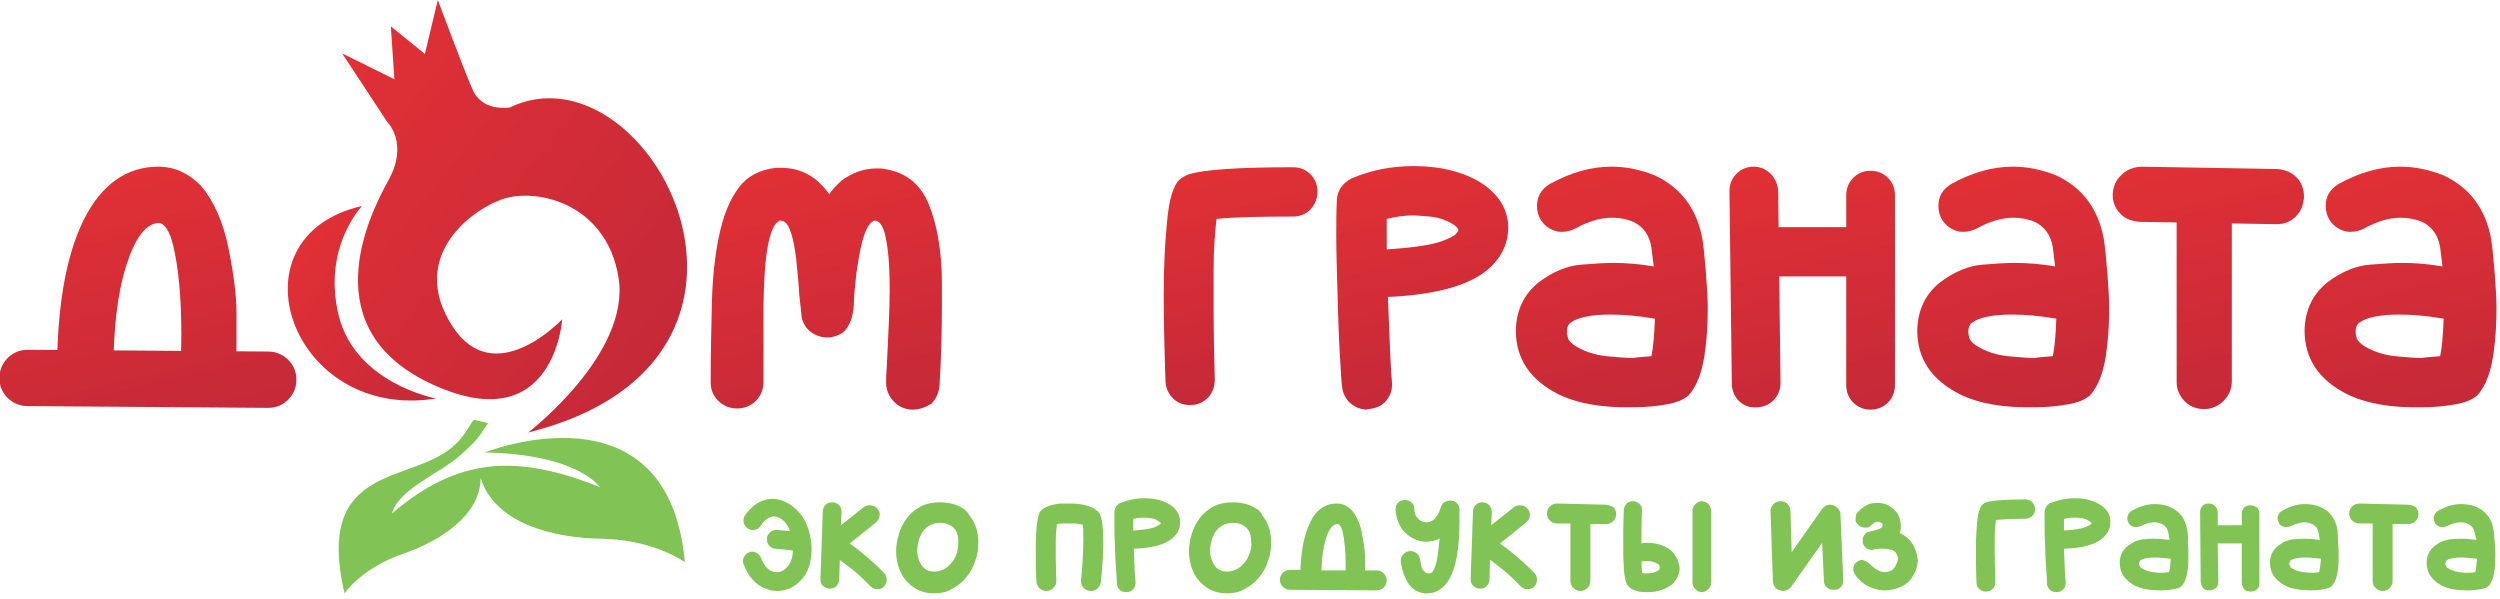 <?xml version="1.0" encoding="UTF-8"?> <svg xmlns="http://www.w3.org/2000/svg" width="426" height="102" viewBox="0 0 426 102" fill="none"><path d="M214.1 86.7C213.6 86.4 213.1 86.1 212.4 85.9C211.7 85.7 210.9 85.6 210 85.6C208.8 85.6 207.8 85.8 206.8 86.3C205.9 86.8 205.1 87.4 204.5 88.2C203.9 89 203.4 89.9 203.1 90.9C202.8 91.9 202.6 92.9 202.6 93.9C202.6 95.7 203.1 97.4 204.1 98.7C205.4 100.3 207 101.1 209 101.1C210.2 101.1 211.3 100.9 212.2 100.3C213.2 99.8 214 99.1 214.6 98.3C215.3 97.5 215.8 96.5 216.1 95.5C216.5 94.5 216.6 93.5 216.6 92.4C216.6 90.6 216.1 89 215 87.7C215 87.4 214.6 87 214.1 86.7ZM213 94.1C212.8 94.7 212.6 95.2 212.2 95.7C211.8 96.2 211.4 96.6 210.9 96.9C210.4 97.2 209.8 97.4 209.1 97.4C208.2 97.4 207.5 97.1 207 96.4C206.5 95.7 206.2 94.8 206.2 93.8C206.2 93.3 206.3 92.8 206.4 92.3C206.5 91.8 206.8 91.2 207 90.8C207.3 90.3 207.7 89.9 208.2 89.6C208.7 89.3 209.3 89.1 210 89.1C211.3 89.1 212.1 89.5 212.7 90.3C213.1 90.9 213.2 91.6 213.2 92.4C213.3 92.9 213.2 93.5 213 94.1Z" fill="#81C355"></path><path d="M248.3 85.8C248 85.4 247.6 85.3 247.1 85.3C246.8 85.3 246.4 85.4 246.1 85.6C245.8 85.8 245.6 86.1 245.5 86.5C245 88.1 244.2 89 243.1 89C242.5 89 242 88.8 241.6 88.3C241.2 87.9 241 87.4 241 86.7C241 86.2 240.8 85.9 240.5 85.6C240.2 85.3 239.8 85.2 239.3 85.2C238.8 85.2 238.5 85.4 238.2 85.7C237.9 86 237.8 86.4 237.8 86.9C237.9 88.3 238.4 89.6 239.2 90.5C240.1 91.5 241.2 92.1 242.6 92.3C242.8 92.3 243 92.3 243.1 92.3C243.8 92.3 244.6 92.1 245.3 91.8C245.1 94 244.9 95.6 244.6 96.4C244.3 97.3 244 97.7 243.6 97.7C243.5 97.7 243.5 97.7 243.4 97.7C243.3 97.7 243.1 97.7 243 97.6C242.8 97.5 242.6 97.3 242.4 97C242.2 96.7 242.1 96.1 242 95.4C241.9 94.9 241.8 94.6 241.4 94.3C241.1 94 240.7 93.9 240.3 93.9H240.2C239.7 94 239.4 94.1 239.1 94.5C238.8 94.8 238.7 95.2 238.7 95.6C238.7 95.9 238.8 96.4 239 97.2C239.2 98 239.6 98.8 240.1 99.6C240.7 100.4 241.5 100.9 242.6 101.1C242.7 101.1 242.8 101.1 243 101.1C243.2 101.1 243.6 101.1 244.1 101C244.6 100.9 245.1 100.7 245.8 100.1C247.8 98.4 248.7 94.6 248.7 88.6C248.7 88 248.7 87.4 248.7 86.8C248.7 86.4 248.6 86.1 248.3 85.8Z" fill="#81C355"></path><path d="M410.3 86L402 85.8C401.5 85.8 401.1 86 400.8 86.3C400.5 86.6 400.3 87 400.3 87.5C400.3 88 400.5 88.4 400.8 88.7C401.1 89 401.5 89.2 402 89.2H404.3V99C404.3 99.5 404.5 99.9 404.8 100.2C405.1 100.5 405.5 100.7 406 100.7C406.5 100.7 406.9 100.5 407.2 100.2C407.5 99.9 407.7 99.5 407.7 99V89.3H410.4C410.9 89.3 411.3 89.1 411.6 88.8C411.9 88.5 412.1 88.1 412.1 87.6C412.1 87.1 411.9 86.7 411.6 86.4C411.2 86.2 410.8 86 410.3 86Z" fill="#81C355"></path><path d="M234.6 97.2H232.6C232.6 97 232.6 96.8 232.6 96.6C232.6 96.3 232.6 95.7 232.6 94.8C232.6 93.9 232.4 92.6 232.1 91C231.8 89.3 231.2 88 230.4 87C229.6 86.2 228.8 85.8 227.8 85.8C225.8 85.8 224.2 86.9 223.2 89.1C222.3 91 221.7 93.7 221.6 97.1H219.8C219.3 97.1 218.9 97.3 218.6 97.6C218.3 97.9 218.1 98.3 218.1 98.8C218.1 99.3 218.3 99.7 218.6 100C218.9 100.3 219.3 100.5 219.8 100.5L234.6 100.6C235.1 100.6 235.5 100.4 235.8 100.1C236.1 99.8 236.3 99.4 236.3 98.9C236.3 98.4 236.1 98 235.8 97.7C235.5 97.4 235.1 97.2 234.6 97.2ZM225.9 91.9C226.4 90.2 227.1 89.3 227.9 89.3C228.3 89.3 228.6 89.8 228.8 90.7C229.1 92 229.3 93.9 229.3 96.2C229.3 96.5 229.3 96.9 229.3 97.2H225.2C225.2 95.1 225.5 93.3 225.9 91.9Z" fill="#81C355"></path><path d="M199.2 85.9C198 85.2 196.6 84.9 195 84.9C193.6 84.9 192.2 85.2 190.9 85.7C190.3 86 190 86.5 189.9 87.1C189.9 87.9 189.9 88.7 189.9 89.5C189.9 90.5 189.9 91.7 190 93.1C190 94.5 190.1 95.9 190.2 97.2C190.3 98.5 190.3 99.2 190.3 99.4C190.3 99.8 190.5 100.2 190.8 100.5C191.1 100.8 191.5 100.9 191.9 100.9H192C192.5 100.9 192.8 100.7 193.1 100.4C193.4 100.1 193.5 99.7 193.5 99.3V99.2C193.4 98.4 193.3 96.6 193.2 93.5C196.6 93.4 198.9 92.7 200.1 91.4C200.8 90.7 201.1 89.9 201.1 89V88.8C201 87.6 200.4 86.6 199.2 85.9ZM197.7 89.3C197.6 89.4 197.3 89.6 196.6 89.9C195.9 90.1 194.8 90.3 193.1 90.4V88.4C193.7 88.3 194.3 88.2 194.9 88.2C195.1 88.2 195.5 88.2 196 88.3C196.5 88.3 197 88.5 197.4 88.8C197.5 88.9 197.6 89 197.7 89C197.8 89.1 197.8 89.1 197.8 89.2C197.9 89.1 197.8 89.2 197.7 89.3Z" fill="#81C355"></path><path d="M144.8 92.6L149.3 89C149.7 88.6 149.9 88.2 149.9 87.7C149.9 87.3 149.8 87 149.5 86.7C149.2 86.3 148.7 86.1 148.2 86.1C147.8 86.1 147.5 86.2 147.2 86.4L143.3 89.5L143.4 87.3C143.4 86.8 143.3 86.5 143 86.1C142.7 85.8 142.3 85.6 141.9 85.6H141.8C141.4 85.6 141 85.7 140.7 86C140.4 86.3 140.2 86.7 140.2 87.1L139.8 98.7C139.8 99.1 139.9 99.5 140.2 99.8C140.5 100.1 140.9 100.3 141.3 100.3H141.4C141.8 100.3 142.2 100.2 142.5 99.9C142.8 99.6 143 99.2 143 98.8L143.1 95.4C143.7 95.9 144.4 96.4 145.2 97C146.3 97.9 147.3 98.8 148.3 99.9C148.7 100.2 149 100.4 149.5 100.4C149.9 100.4 150.3 100.3 150.6 100C150.9 99.7 151.1 99.3 151.1 98.8C151.1 98.4 151 98 150.7 97.7C149 95.9 147 94.2 144.8 92.6Z" fill="#81C355"></path><path d="M133 85.2C132.6 85.1 132.1 85 131.7 85C129.8 85 128.2 86 126.9 87.9C126.7 88.2 126.7 88.4 126.7 88.7C126.7 88.8 126.7 89 126.8 89.3C126.9 89.6 127.1 89.8 127.5 90.1C127.8 90.3 128 90.3 128.3 90.3C128.4 90.3 128.6 90.3 128.9 90.2C129.2 90.1 129.4 89.9 129.7 89.5C129.9 89.1 130.2 88.8 130.7 88.4C131 88.2 131.4 88 131.8 88C132.7 88 133.5 88.5 134.2 89.6C134.4 89.9 134.5 90.2 134.6 90.5L132.3 90.3C131.9 90.3 131.6 90.4 131.2 90.7C130.9 91 130.7 91.3 130.7 91.7V92C130.7 92.4 130.8 92.7 131.1 93C131.4 93.3 131.7 93.5 132.1 93.5C133.4 93.6 134.4 93.7 135.1 93.8C135.1 94.9 134.8 95.7 134.4 96.3C133.8 97.1 133.2 97.5 132.4 97.5C131.2 97.5 130.3 96.7 129.7 95.1C129.5 94.7 129.3 94.4 128.9 94.2C128.7 94.1 128.5 94 128.2 94C128 94 127.9 94 127.7 94.1C127.3 94.2 127 94.5 126.8 94.9C126.7 95.1 126.6 95.3 126.6 95.6C126.6 95.8 126.6 95.9 126.7 96.1C127.1 97.2 127.6 98.1 128.2 98.7C128.8 99.4 129.5 99.9 130.2 100.2C130.9 100.5 131.7 100.7 132.4 100.7C134.1 100.7 135.6 100 136.8 98.5C137.8 97.3 138.3 95.6 138.3 93.4C138.2 91.3 137.7 89.6 136.8 88.1C135.7 86.6 134.5 85.7 133 85.2Z" fill="#81C355"></path><path d="M164.2 86.7C163.7 86.4 163.2 86.1 162.5 85.9C161.8 85.7 161 85.6 160.1 85.6C158.9 85.6 157.9 85.8 156.9 86.3C156 86.8 155.2 87.4 154.6 88.2C154 89 153.5 89.9 153.2 90.9C152.9 91.9 152.7 92.9 152.7 93.9C152.7 95.7 153.2 97.4 154.2 98.7C155.5 100.3 157.1 101.1 159.1 101.1C160.3 101.1 161.4 100.9 162.3 100.3C163.3 99.8 164.1 99.1 164.7 98.3C165.4 97.5 165.9 96.5 166.2 95.5C166.6 94.5 166.7 93.5 166.7 92.4C166.7 90.6 166.2 89 165.1 87.7C165 87.4 164.6 87 164.2 86.7ZM163.1 94.1C162.9 94.7 162.7 95.2 162.3 95.7C161.9 96.2 161.5 96.6 161 96.9C160.5 97.2 159.9 97.4 159.2 97.4C158.3 97.4 157.6 97.1 157.1 96.4C156.6 95.7 156.3 94.8 156.3 93.8C156.3 93.3 156.4 92.8 156.5 92.3C156.6 91.8 156.9 91.2 157.1 90.8C157.4 90.3 157.8 89.9 158.3 89.6C158.8 89.3 159.4 89.1 160.1 89.1C161.4 89.1 162.2 89.5 162.8 90.3C163.2 90.9 163.3 91.6 163.3 92.4C163.3 92.9 163.2 93.5 163.1 94.1Z" fill="#81C355"></path><path d="M186.9 87C185.9 86.2 184.4 85.8 182.3 85.8C181.4 85.8 180.9 85.8 180.7 85.8C179 86 177.9 86.4 177.4 87C177.3 87.1 177.2 87.2 177.1 87.4C176.9 87.9 176.7 88.9 176.6 90.3C176.5 91.4 176.5 92.9 176.5 94.8C176.5 96 176.5 97.4 176.6 99C176.6 99.5 176.8 99.9 177.1 100.2C177.4 100.5 177.8 100.7 178.3 100.7C178.8 100.7 179.2 100.5 179.5 100.2C179.8 99.9 180 99.5 180 99C180 97.7 179.9 96.4 179.9 95.2C179.9 94.6 179.9 93.7 179.9 92.4C179.9 91.2 180 90.1 180.1 89.3C180.6 89.2 181.1 89.2 181.8 89.2C182 89.2 182.4 89.2 182.9 89.2C183.5 89.2 184 89.3 184.5 89.4C184.6 89.9 184.6 90.8 184.6 91.9C184.6 93.8 184.5 96.1 184.2 98.9V99C184.2 99.4 184.3 99.8 184.6 100.1C184.9 100.5 185.4 100.7 185.9 100.7C186.3 100.7 186.7 100.6 187 100.3C187.3 100 187.5 99.7 187.6 99.2C187.9 96.3 188 94.1 188 92.5C188 89.3 187.7 87.4 186.9 87Z" fill="#81C355"></path><path d="M383.5 86.1C383.1 86.1 382.7 86.2 382.4 86.5C382.1 86.8 382 87.2 382 87.6V89.5H377.9V87.3C377.9 86.9 377.7 86.5 377.4 86.2C377.1 85.9 376.8 85.8 376.4 85.8C376 85.8 375.6 85.9 375.3 86.2C375 86.5 374.9 86.9 374.9 87.3L375 99.1C375 99.5 375.2 99.9 375.4 100.2C375.7 100.5 376 100.6 376.5 100.6C376.9 100.6 377.3 100.4 377.6 100.2C377.9 99.9 378 99.5 378 99.1L377.9 92.6H382V99.3C382 99.7 382.2 100.1 382.4 100.4C382.7 100.7 383.1 100.8 383.5 100.8C383.9 100.8 384.3 100.7 384.6 100.4C384.9 100.1 385 99.8 385 99.3V87.6C385 87.2 384.9 86.8 384.6 86.5C384.3 86.3 383.9 86.1 383.5 86.1Z" fill="#81C355"></path><path d="M323.7 90.8C323.8 90.5 323.9 90.2 323.9 89.9V89.5C323.9 88.9 323.7 88.2 323.4 87.6C323 87 322.5 86.5 321.7 86.1C321.2 85.8 320.6 85.7 320 85.7C319.8 85.7 319.4 85.7 318.8 85.8C318.2 85.9 317.5 86.4 316.6 87.2C316.3 87.5 316.2 87.9 316.2 88.3C316.2 88.3 316.2 88.4 316.2 88.7C316.2 88.9 316.4 89.2 316.7 89.5C317 89.8 317.4 89.9 317.8 89.9C317.8 89.9 317.9 89.9 318.2 89.9C318.4 89.9 318.7 89.7 319 89.4C319.4 89 319.7 88.9 320 88.9C320.1 88.9 320.2 88.9 320.4 89C320.6 89.1 320.8 89.2 320.8 89.4V89.5C320.8 89.9 320.3 90.2 319.3 90.4L318.5 90.6C318.1 90.7 317.8 90.9 317.6 91.3C317.4 91.6 317.4 91.8 317.4 92.1C317.4 92.2 317.4 92.3 317.4 92.4C317.5 92.8 317.7 93.2 318 93.4C318.3 93.6 318.6 93.7 318.9 93.7H319.1C319.3 93.6 319.8 93.5 320.5 93.5H321C321.4 93.5 321.8 93.6 322.3 93.7C322.8 93.8 323.1 94.1 323.3 94.7C323.4 94.9 323.4 95.1 323.4 95.2C323.4 95.6 323.2 96.1 322.9 96.6C322.6 97.1 322.1 97.4 321.3 97.5H321.1C320.4 97.5 319.5 97 318.6 96.1C318.3 95.8 317.9 95.6 317.6 95.5C317.5 95.5 317.4 95.4 317.3 95.4C317 95.4 316.8 95.5 316.5 95.7C316 96 315.8 96.5 315.8 97C315.8 97.3 315.9 97.6 316.1 97.9C316.7 98.8 317.4 99.4 318.3 99.9C319.2 100.3 320.1 100.6 321.1 100.6C322.1 100.6 323.1 100.4 324.1 99.9C325.2 99.4 325.9 98.5 326.4 97.3C326.6 96.7 326.8 96.1 326.8 95.4C326.5 93.2 325.6 91.7 323.7 90.8Z" fill="#81C355"></path><path d="M312.4 86.1C312.2 86.1 312.1 86 311.9 86C311.4 86 310.9 86.2 310.5 86.7L305.3 94.1L305.1 87.1C305.1 86.6 304.9 86.3 304.6 85.9C304.3 85.6 303.9 85.4 303.4 85.4C302.9 85.4 302.5 85.6 302.2 85.9C301.9 86.2 301.7 86.6 301.7 87.1L302.1 99.1C302.2 99.9 302.6 100.4 303.3 100.6C303.5 100.6 303.6 100.7 303.8 100.7C304.3 100.7 304.8 100.5 305.2 100L310.5 92.5L310.8 99C310.8 99.5 311 99.9 311.3 100.1C311.6 100.4 312 100.5 312.5 100.5H312.6C313.1 100.5 313.5 100.3 313.7 100C314 99.7 314.1 99.3 314.1 98.9L313.6 87.4C313.5 86.9 313.1 86.4 312.4 86.1Z" fill="#81C355"></path><path d="M345.2 85.1C341.6 85.1 339.3 85.3 338.4 85.6C338.2 85.7 338 85.8 337.8 86C337.6 86.2 337.4 86.5 337.3 86.9C337.1 87.4 337 88.1 336.9 89C336.8 90.2 336.7 91.7 336.7 93.6C336.7 95.1 336.7 97 336.8 99.3C336.8 99.8 337 100.1 337.3 100.4C337.6 100.7 338 100.8 338.5 100.8C339 100.8 339.3 100.6 339.6 100.3C339.9 100 340 99.6 340 99.1C340 97.5 339.9 96 339.9 94.5C339.9 94 339.9 93.1 339.9 91.9C339.9 90.6 340 89.5 340.1 88.6C341.2 88.5 342.9 88.4 345.1 88.4C345.6 88.4 345.9 88.2 346.3 87.9C346.6 87.6 346.8 87.2 346.8 86.8C346.8 86.3 346.6 86 346.3 85.6C346 85.3 345.6 85.1 345.2 85.1Z" fill="#81C355"></path><path d="M357.7 85.9C356.5 85.2 355.1 84.9 353.5 84.9C352.1 84.9 350.7 85.2 349.4 85.7C348.8 86 348.5 86.5 348.4 87.1C348.4 87.9 348.4 88.7 348.4 89.5C348.4 90.5 348.4 91.7 348.5 93.1C348.5 94.5 348.6 95.9 348.7 97.2C348.8 98.5 348.8 99.2 348.8 99.4C348.8 99.8 349 100.2 349.3 100.5C349.6 100.8 350 100.9 350.4 100.9H350.5C351 100.9 351.3 100.7 351.6 100.4C351.9 100.1 352 99.7 352 99.3V99.2C351.9 98.4 351.8 96.6 351.7 93.5C355.1 93.4 357.4 92.7 358.6 91.4C359.3 90.7 359.6 89.9 359.6 89V88.8C359.6 87.6 358.9 86.6 357.7 85.9ZM356.3 89.3C356.2 89.4 355.9 89.6 355.2 89.9C354.5 90.1 353.4 90.3 351.7 90.4V88.4C352.3 88.3 352.9 88.2 353.5 88.2C353.7 88.2 354.1 88.2 354.6 88.3C355.1 88.3 355.6 88.5 356 88.8C356.1 88.9 356.2 89 356.3 89C356.4 89.1 356.4 89.1 356.4 89.2C356.4 89.1 356.4 89.2 356.3 89.3Z" fill="#81C355"></path><path d="M372.7 90.3C372.4 88.4 371.4 87.1 369.8 86.4C368.9 86 368 85.9 367.1 85.9C365.8 85.9 364.6 86.3 363.3 87C362.8 87.3 362.5 87.8 362.5 88.3C362.5 88.6 362.6 88.8 362.7 89.1C362.9 89.5 363.3 89.7 363.7 89.8C363.8 89.8 363.9 89.8 364.1 89.8C364.4 89.8 364.6 89.7 364.9 89.6C365.7 89.2 366.4 89 367.1 89C367.6 89 368 89.1 368.4 89.3C369 89.6 369.4 90.1 369.5 90.9L369.7 92C368.9 91.9 368 91.8 367.2 91.8C366.7 91.8 366.1 91.8 365.2 91.9C364.3 92 363.5 92.3 362.6 93C361.7 93.7 361.2 94.7 361.2 95.9C361.2 97.6 362.1 98.9 363.8 99.8C365 100.4 366.5 100.6 368.3 100.6C369.1 100.6 369.7 100.5 370.4 100.4C371 100.3 371.5 100.1 371.7 99.9C372.3 99.3 372.6 98.4 372.8 97C372.9 96.1 372.9 95.3 372.9 94.5C372.9 94 372.9 93.3 372.8 92.4C372.9 91.5 372.8 90.8 372.7 90.3ZM369.6 97.5C369.3 97.5 368.9 97.6 368.5 97.6C368.1 97.6 367.6 97.6 366.9 97.5C366.2 97.4 365.5 97.2 364.9 96.8C364.7 96.7 364.6 96.5 364.6 96.4C364.5 96.3 364.5 96.1 364.5 96C364.5 95.8 364.6 95.6 364.7 95.5C365.1 95.2 365.9 95 367.2 95C367.9 95 368.8 95.1 369.9 95.2C369.8 96.2 369.8 97 369.6 97.5Z" fill="#81C355"></path><path d="M255.6 92.6L260.1 89C260.5 88.6 260.7 88.2 260.7 87.7C260.7 87.3 260.6 87 260.3 86.7C260 86.3 259.5 86.1 259 86.1C258.6 86.1 258.3 86.2 258 86.4L254.1 89.5L254.2 87.3C254.2 86.8 254.1 86.5 253.8 86.1C253.5 85.8 253.1 85.6 252.7 85.6H252.6C252.2 85.6 251.8 85.7 251.5 86C251.2 86.3 251 86.7 251 87.1L250.6 98.7C250.6 99.1 250.7 99.5 251 99.8C251.3 100.1 251.7 100.3 252.1 100.3H252.2C252.6 100.3 253 100.2 253.3 99.9C253.6 99.6 253.8 99.2 253.8 98.8L253.9 95.4C254.5 95.8 255.2 96.4 256 97C257.1 97.9 258.1 98.8 259.1 99.9C259.5 100.2 259.8 100.4 260.3 100.4C260.7 100.4 261.1 100.3 261.4 100C261.7 99.7 261.9 99.3 261.9 98.8C261.9 98.4 261.8 98 261.5 97.7C259.8 95.9 257.8 94.2 255.6 92.6Z" fill="#81C355"></path><path d="M398.3 90.3C398 88.4 397 87.1 395.4 86.4C394.5 86 393.6 85.9 392.7 85.9C391.4 85.9 390.2 86.3 388.9 87C388.4 87.3 388.1 87.8 388.1 88.3C388.1 88.6 388.2 88.8 388.3 89.1C388.5 89.5 388.9 89.7 389.3 89.8C389.4 89.8 389.5 89.8 389.7 89.8C390 89.8 390.2 89.7 390.5 89.6C391.3 89.2 392 89 392.7 89C393.2 89 393.6 89.1 394 89.3C394.6 89.6 395 90.1 395.1 90.9L395.3 92C394.5 91.9 393.6 91.8 392.8 91.8C392.3 91.8 391.7 91.8 390.8 91.9C389.9 92 389.1 92.3 388.2 93C387.3 93.7 386.8 94.7 386.8 95.9C386.8 97.6 387.7 98.9 389.4 99.8C390.6 100.4 392.1 100.6 393.9 100.6C394.7 100.6 395.3 100.5 396 100.4C396.6 100.3 397.1 100.1 397.3 99.9C397.9 99.3 398.2 98.4 398.4 97C398.5 96.1 398.5 95.3 398.5 94.5C398.5 94 398.5 93.3 398.4 92.4C398.4 91.5 398.3 90.8 398.3 90.3ZM395.2 97.5C394.9 97.5 394.5 97.6 394.1 97.6C393.7 97.6 393.2 97.6 392.5 97.5C391.8 97.4 391.1 97.2 390.5 96.8C390.3 96.7 390.2 96.5 390.2 96.4C390.1 96.3 390.1 96.1 390.1 96C390.1 95.8 390.2 95.6 390.3 95.5C390.7 95.2 391.5 95 392.8 95C393.5 95 394.4 95.1 395.5 95.2C395.4 96.2 395.3 97 395.2 97.5Z" fill="#81C355"></path><path d="M273.6 86L265.3 85.8C264.8 85.8 264.4 86 264.1 86.3C263.8 86.6 263.6 87 263.6 87.5C263.6 88 263.8 88.4 264.1 88.7C264.4 89 264.8 89.2 265.3 89.2H267.6V99C267.6 99.5 267.8 99.9 268.1 100.2C268.4 100.5 268.8 100.7 269.3 100.7C269.8 100.7 270.2 100.5 270.5 100.2C270.8 99.9 271 99.5 271 99V89.3H273.7C274.2 89.3 274.6 89.1 274.9 88.8C275.2 88.5 275.4 88.1 275.4 87.6C275.4 87.1 275.2 86.7 274.9 86.4C274.4 86.2 274 86 273.6 86Z" fill="#81C355"></path><path d="M291.1 85.9C290.8 85.6 290.4 85.4 290 85.4C289.6 85.4 289.2 85.6 288.9 85.9C288.6 86.2 288.4 86.6 288.4 87V99.3C288.4 99.7 288.6 100.1 288.9 100.4C289.2 100.7 289.6 100.9 290 100.9C290.4 100.9 290.8 100.7 291.1 100.4C291.4 100.1 291.6 99.7 291.6 99.3V87C291.5 86.6 291.4 86.2 291.1 85.9Z" fill="#81C355"></path><path d="M284.5 93.6C283.5 92.9 282.2 92.5 280.7 92.5C280.4 92.5 280 92.5 279.7 92.6C279.7 90.8 279.7 88.9 279.8 87C279.8 86.5 279.7 86.2 279.4 85.9C279.1 85.6 278.7 85.4 278.3 85.4C277.9 85.4 277.5 85.5 277.2 85.8C276.9 86.1 276.7 86.5 276.7 86.9C276.6 89.2 276.6 91.2 276.6 92.7C276.6 94.2 276.6 95.5 276.7 96.4C276.7 97.3 276.8 98 276.9 98.5C277 99 277.1 99.3 277.2 99.5C277.3 99.7 277.4 99.8 277.5 99.9C277.8 100.3 278.3 100.5 278.9 100.7C279.5 100.9 280.1 100.9 280.7 100.9C281.6 100.9 282.4 100.8 283.2 100.5C285 99.9 286 98.7 286.2 97.1V96.7C286 95.4 285.5 94.4 284.5 93.6ZM282.8 96.8C282.8 97 282.7 97.2 282.4 97.3C281.9 97.6 281.3 97.7 280.5 97.7C280.2 97.7 280 97.7 279.8 97.6C279.8 97.2 279.7 96.5 279.7 95.7C280 95.6 280.3 95.6 280.6 95.6C281.4 95.6 282.1 95.8 282.5 96.1C282.7 96.2 282.8 96.4 282.8 96.6V96.8Z" fill="#81C355"></path><path d="M425.1 92.4C425 91.5 425 90.8 424.9 90.3C424.6 88.4 423.6 87.1 422 86.4C421.1 86 420.2 85.9 419.3 85.9C418 85.9 416.8 86.3 415.5 87C415 87.3 414.7 87.8 414.7 88.3C414.7 88.6 414.8 88.8 414.9 89.1C415.1 89.5 415.5 89.7 415.9 89.8C416 89.8 416.1 89.8 416.3 89.8C416.6 89.8 416.8 89.7 417.1 89.6C417.9 89.2 418.6 89 419.3 89C419.8 89 420.2 89.1 420.6 89.3C421.2 89.6 421.6 90.1 421.7 90.9L422 92C421.2 91.9 420.3 91.8 419.5 91.8C419 91.8 418.4 91.8 417.5 91.9C416.6 92 415.8 92.3 414.9 93C414 93.7 413.5 94.7 413.5 95.9C413.5 97.6 414.4 98.9 416.1 99.8C417.3 100.4 418.8 100.6 420.6 100.6C421.4 100.6 422 100.5 422.7 100.4C423.3 100.3 423.8 100.1 424 99.9C424.6 99.3 424.9 98.4 425.1 97C425.2 96.1 425.2 95.3 425.2 94.5C425.2 94 425.2 93.3 425.1 92.4ZM421.8 97.5C421.5 97.5 421.1 97.6 420.7 97.6C420.3 97.6 419.8 97.6 419.1 97.5C418.4 97.4 417.7 97.2 417.1 96.8C416.9 96.7 416.8 96.5 416.8 96.4C416.7 96.3 416.7 96.1 416.7 96C416.7 95.8 416.8 95.6 416.9 95.5C417.3 95.2 418.1 95 419.4 95C420.1 95 421 95.1 422.1 95.2C422 96.2 421.9 97 421.8 97.5Z" fill="#81C355"></path><path fill-rule="evenodd" clip-rule="evenodd" d="M86.9 18.3C86.9 18.3 82.2 19.2 80.5 15.2C78.8 11.3 74.6 0 74.6 0L72.4 9.2L66.6 4.5L67.2 13.5L58.3 9.1L66 20.8C66 20.8 69.7 24.4 66.2 30.7C62.7 37 53.3 56.3 73.9 65.6C94.5 74.9 95.8 54.4 95.8 54.4C95.8 54.4 84.3 66.7 77.1 55.6C69.9 44.5 79.1 36.6 84.9 34.2C90.7 31.7 103.3 34.3 105.4 47.3C107.5 60.3 90 73.7 90 73.7C139.4 61.4 110.6 6.9 86.9 18.3Z" fill="url(#paint0_linear_39_126)"></path><path fill-rule="evenodd" clip-rule="evenodd" d="M58.7 101.1C58.7 101.1 61.6 96.8 68.6 94.4C75 92.2 81.9 87.8 81.9 81.4C84.2 89.1 94.1 91.7 102.6 91.8C111.6 92 116.7 95.8 116.7 95.8C113.9 64.6 82.6 77.1 82.6 77.1C98.6 77.4 102.2 83 102.2 83C88.2 77.4 78.1 77.8 66.8 87.5C67.7 83.7 74.4 80.8 77.7 78.2C78.9 77.2 80.3 75.9 81.2 74.9C82.1 73.8 82.6 72.9 82.9 72.5C83.2 72.1 83.2 72.1 82.7 72C82.3 71.9 81.5 71.7 81.1 71.6C80.7 71.5 80.7 71.5 80.2 72.3C79.7 73.1 78.7 74.8 77.4 75.9C70.2 82.6 53.5 78.7 58.7 101.1Z" fill="#81C355"></path><path fill-rule="evenodd" clip-rule="evenodd" d="M57.7 53.7C54.9 42.1 61.7 35.1 61.7 35.1C38.7 40.3 49.5 71.9 74.3 67.9C74.2 67.9 60.5 65.3 57.7 53.7Z" fill="url(#paint1_linear_39_126)"></path><path d="M4.7 69.2C3.4 69.2 2.2 68.7 1.3 67.8C0.4 66.9 -0.1 65.8 -0.1 64.4C-0.1 63.1 0.4 61.9 1.3 61C2.2 60.1 3.4 59.6 4.7 59.6L45.7 59.9C47 59.9 48.2 60.4 49.1 61.3C50 62.2 50.5 63.3 50.5 64.7C50.5 66.1 50 67.2 49.1 68.1C48.2 69 47.1 69.5 45.7 69.5L4.7 69.2ZM31.9 67.4C31.1 66.5 30.7 65.4 30.7 64.2V63.9C30.8 61.5 30.9 59.2 30.9 57C30.9 50.6 30.4 45.5 29.5 41.8C28.9 39.3 28 38 27 38C24.8 38.1 23 40.6 21.5 45.3C20 50 19.3 56.3 19.3 63.9C19.3 65.2 18.8 66.4 17.9 67.3C17 68.3 15.8 68.7 14.5 68.7C13.2 68.7 12.1 68.2 11.1 67.3C10.2 66.4 9.7 65.2 9.7 63.9C9.7 52.5 11.2 43.7 14.2 37.6C17.2 31.5 21.5 28.4 27 28.4C29.7 28.4 32.1 29.5 34.2 31.6C36.5 34.3 38.1 38 39 42.6C39.9 47.2 40.3 50.7 40.3 53.3C40.3 55.8 40.3 57.4 40.3 58.2C40.3 61.1 40.2 63.3 40.1 64.6C40 65.9 39.5 67 38.6 67.8C37.7 68.6 36.6 69.1 35.4 69.1C34 69 32.8 68.4 31.9 67.4Z" fill="url(#paint2_linear_39_126)"></path><path d="M155.5 69.8H155.3C154 69.7 153 69.2 152.2 68.3C151.4 67.4 151 66.4 151 65.2C151 64.5 151 63.7 151.1 62.7C151.4 56.8 151.6 52.3 151.6 49.4C151.6 48.5 151.6 47.1 151.5 45.2C151.4 43.4 151.2 41.6 150.8 39.9C150.4 38.4 149.8 37.6 149.1 37.6H148.9C148.1 38 147.5 39.1 147 40.9C146.5 42.7 146.2 44.7 145.9 46.8C145.7 48.9 145.5 50.5 145.5 51.6C145.5 52.3 145.4 53 145.2 53.9C145 54.8 144.6 55.5 144.1 56.2C143.5 56.9 142.6 57.3 141.4 57.5H141C140 57.5 139 57.2 138.2 56.6C137.4 56 136.8 55.1 136.6 54C136.5 53.1 136.4 51.9 136.2 50.3C136.1 48.4 135.9 46.4 135.7 44.4C135.2 39.9 134.3 37.6 133.1 37.6H132.8C131.1 38.5 130.2 43.3 130.1 52V57.1C130.1 58.7 130.1 60.2 130.1 61.7V65.1C130.1 66.3 129.7 67.4 128.8 68.3C127.9 69.2 126.8 69.6 125.6 69.6C124.4 69.6 123.3 69.2 122.4 68.3C121.5 67.4 121.1 66.4 121.1 65.1C121.1 60.5 121.2 56.1 121.3 51.8C121.4 47.5 121.8 43.7 122.5 40.3C123.2 36.9 124.3 34.1 125.8 32.1C127.3 30 129.5 28.9 132.2 28.6H133.1C136.5 28.6 139.2 30.1 141.3 33.1C141.9 32.2 142.7 31.4 143.5 30.7C145.3 29.4 147.3 28.7 149.4 28.7C149.8 28.7 150.3 28.7 150.8 28.8C154.4 29.4 156.9 31.4 158.3 34.9C159.7 38.4 160.5 42.9 160.5 48.3V51.6C160.5 56.1 160.4 60.8 160.1 65.7C160 66.9 159.5 68 158.7 68.8C157.7 69.4 156.7 69.8 155.5 69.8Z" fill="url(#paint3_linear_39_126)"></path><path d="M199.9 67.9C199.1 67.1 198.7 66.2 198.6 65C198.4 59.2 198.3 54.3 198.3 50.3C198.3 45.5 198.5 41.6 198.8 38.5C199 36 199.3 34.2 199.7 33C200.1 31.8 200.5 31 201 30.6C201.5 30.2 202 29.9 202.6 29.7C205.1 28.9 211 28.5 220.3 28.5C221.5 28.5 222.5 28.9 223.3 29.7C224.1 30.5 224.5 31.5 224.5 32.7C224.5 33.8 224.1 34.8 223.3 35.7C222.5 36.5 221.5 36.9 220.3 36.9C214.6 36.9 210.3 37 207.3 37.3C207 39.8 206.8 42.7 206.8 45.9C206.8 49.1 206.8 51.4 206.8 52.7C206.8 56.7 206.9 60.7 207 64.7C207 65.9 206.6 66.9 205.9 67.7C205.1 68.5 204.2 69 203 69C201.8 69.1 200.7 68.7 199.9 67.9Z" fill="url(#paint4_linear_39_126)"></path><path d="M233 69.8C231.9 69.8 230.9 69.4 230.1 68.7C229.3 68 228.8 67 228.7 65.9C228.6 65.5 228.5 63.6 228.3 60.2C228.1 56.8 228 53.3 227.9 49.6C227.8 45.9 227.7 42.8 227.7 40.2C227.7 38.1 227.7 36.1 227.8 34.1C227.9 32.4 228.8 31.2 230.3 30.4C233.6 29 237.1 28.3 240.9 28.3C245.1 28.3 248.7 29.1 251.8 30.8C255 32.7 256.7 35.1 257 38.2V38.8C257 41.2 256.1 43.3 254.4 45.1C251.3 48.4 245.3 50.2 236.5 50.6C236.8 58.4 237 63.3 237.2 65.3V65.6C237.2 66.7 236.8 67.6 236.1 68.4C235.4 69.2 234.4 69.6 233.2 69.7H233V69.8ZM245.4 41.2C247.1 40.6 248 40.1 248.2 39.7C248.4 39.5 248.5 39.3 248.5 39.2C248.5 39 248.4 38.9 248.2 38.7C248 38.5 247.8 38.3 247.4 38.1C246.2 37.4 244.9 37 243.6 36.9C242.3 36.8 241.4 36.7 240.9 36.7C239.4 36.7 237.9 36.9 236.3 37.3V42.5C240.7 42.2 243.6 41.8 245.4 41.2Z" fill="url(#paint5_linear_39_126)"></path><path d="M265.6 67.2C260.8 64.8 258.3 61.2 258.3 56.3V56.2C258.4 52.8 259.7 50.1 262.2 48.1C264.6 46.3 267 45.3 269.4 45.1C271.8 44.9 273.6 44.8 274.9 44.8C277.2 44.8 279.5 45 281.8 45.4L281.4 42.2C281.1 40.1 280 38.6 278.3 37.8C277.1 37.3 275.9 37.1 274.7 37.1C272.7 37.1 270.7 37.7 268.5 38.9C267.7 39.3 267 39.5 266.2 39.5C265.9 39.5 265.5 39.5 265.2 39.4C264.1 39.1 263.2 38.5 262.5 37.4C262.1 36.7 261.9 35.9 261.9 35.1C261.9 33.5 262.6 32.3 264 31.4C267.6 29.4 271.1 28.4 274.6 28.4C277.1 28.4 279.5 28.9 282 29.9C286.5 32 289.2 35.7 290.1 40.8C290.3 42.1 290.5 44.1 290.7 46.6C290.9 49.1 291 51.1 291 52.4C291 54.7 290.9 57.1 290.6 59.4C290.2 63.1 289.2 65.8 287.7 67.4C286.9 68.1 285.7 68.6 284 68.9C282.3 69.2 280.4 69.4 278.3 69.4C273.1 69.5 268.9 68.8 265.6 67.2ZM281.4 60.7C281.7 59.3 281.9 57.1 282 54.3C279.1 53.8 276.6 53.6 274.5 53.6C271.1 53.6 268.8 54.1 267.6 55C267.2 55.3 267 55.8 267 56.5C267 56.9 267.1 57.3 267.2 57.7C267.4 58.1 267.7 58.4 268.2 58.8C269.9 59.9 271.8 60.5 273.8 60.7C275.8 60.9 277.3 61 278.3 61C279.5 60.8 280.5 60.8 281.4 60.7Z" fill="url(#paint6_linear_39_126)"></path><path d="M334 67.2C329.2 64.8 326.7 61.2 326.7 56.3V56.2C326.8 52.8 328.1 50.1 330.6 48.1C333 46.3 335.4 45.3 337.8 45.1C340.2 44.9 342 44.8 343.3 44.8C345.6 44.8 347.9 45 350.2 45.4L349.8 42.2C349.5 40.1 348.4 38.6 346.7 37.8C345.5 37.3 344.3 37.1 343.1 37.1C341.1 37.1 339.1 37.7 336.9 38.9C336.1 39.3 335.4 39.5 334.6 39.5C334.3 39.5 333.9 39.5 333.6 39.4C332.5 39.1 331.6 38.5 330.9 37.4C330.5 36.7 330.3 35.9 330.3 35.1C330.3 33.5 331 32.3 332.4 31.4C336 29.4 339.5 28.4 343 28.4C345.5 28.4 347.9 28.9 350.4 29.9C354.9 32 357.6 35.7 358.5 40.8C358.7 42.1 358.9 44.1 359.1 46.6C359.3 49.1 359.4 51.1 359.4 52.4C359.4 54.7 359.3 57.1 359 59.4C358.6 63.1 357.6 65.8 356.1 67.4C355.3 68.1 354.1 68.6 352.4 68.9C350.7 69.2 348.8 69.4 346.7 69.4C341.4 69.5 337.3 68.8 334 67.2ZM349.8 60.7C350.1 59.3 350.3 57.1 350.4 54.3C347.5 53.8 345 53.6 342.9 53.6C339.5 53.6 337.2 54.1 336 55C335.6 55.3 335.4 55.8 335.4 56.5C335.4 56.9 335.5 57.3 335.6 57.7C335.8 58.1 336.1 58.4 336.6 58.8C338.3 59.9 340.2 60.5 342.2 60.7C344.2 60.9 345.7 61 346.7 61C347.8 60.8 348.9 60.8 349.8 60.7Z" fill="url(#paint7_linear_39_126)"></path><path d="M400 67.2C395.2 64.8 392.7 61.2 392.7 56.3V56.2C392.8 52.8 394.1 50.1 396.6 48.1C399 46.3 401.4 45.3 403.8 45.1C406.2 44.9 408 44.8 409.3 44.8C411.6 44.8 413.9 45 416.2 45.4L415.8 42.2C415.5 40.1 414.4 38.6 412.7 37.8C411.5 37.3 410.3 37.1 409.1 37.1C407.1 37.1 405.1 37.7 402.9 38.9C402.1 39.3 401.4 39.5 400.6 39.5C400.3 39.5 399.9 39.5 399.6 39.4C398.5 39.1 397.6 38.5 396.9 37.4C396.5 36.7 396.3 35.9 396.3 35.1C396.3 33.5 397 32.3 398.4 31.4C402 29.4 405.5 28.4 409 28.4C411.5 28.4 413.9 28.9 416.4 29.9C420.9 32 423.6 35.7 424.5 40.8C424.7 42.1 424.9 44.1 425.1 46.6C425.3 49.1 425.4 51.1 425.4 52.4C425.4 54.7 425.3 57.1 425 59.4C424.6 63.1 423.6 65.8 422.1 67.4C421.3 68.1 420.1 68.6 418.4 68.9C416.7 69.2 414.8 69.4 412.7 69.4C407.5 69.5 403.3 68.8 400 67.2ZM415.8 60.7C416.1 59.3 416.3 57.1 416.4 54.3C413.5 53.8 411 53.6 408.9 53.6C405.5 53.6 403.2 54.1 402 55C401.6 55.3 401.4 55.8 401.4 56.5C401.4 56.9 401.5 57.3 401.6 57.7C401.8 58.1 402.1 58.4 402.6 58.8C404.3 59.9 406.2 60.5 408.2 60.7C410.2 60.9 411.7 61 412.7 61C413.8 60.8 414.9 60.8 415.8 60.7Z" fill="url(#paint8_linear_39_126)"></path><path d="M296.3 68.3C295.5 67.5 295.1 66.5 295.1 65.3L294.7 32.6C294.7 31.4 295.1 30.4 295.9 29.6C296.7 28.8 297.7 28.4 298.8 28.4C299.9 28.4 300.9 28.8 301.7 29.6C302.5 30.4 302.9 31.4 303 32.5L303.4 65.2C303.4 66.4 303 67.4 302.2 68.2C301.4 69 300.4 69.4 299.3 69.4C298.1 69.5 297.1 69.1 296.3 68.3ZM299.9 47.1C298.7 47.1 297.7 46.7 296.9 45.9C296.1 45.1 295.7 44.1 295.7 42.9C295.7 41.7 296.1 40.7 296.9 39.9C297.7 39.1 298.7 38.7 299.9 38.7H318.4C319.6 38.7 320.6 39.1 321.4 39.9C322.2 40.7 322.6 41.7 322.6 42.9C322.6 44.1 322.2 45.1 321.4 45.9C320.6 46.7 319.6 47.1 318.4 47.1H299.9ZM315.8 68.6C315 67.8 314.6 66.8 314.6 65.6V33.3C314.6 32.1 315 31.1 315.8 30.3C316.6 29.5 317.6 29.1 318.7 29.1C319.9 29.1 320.9 29.5 321.7 30.3C322.5 31.1 322.9 32.1 322.9 33.3V65.6C322.9 66.8 322.5 67.8 321.7 68.6C320.9 69.4 319.9 69.8 318.7 69.8C317.6 69.8 316.6 69.4 315.8 68.6Z" fill="url(#paint9_linear_39_126)"></path><path d="M364.6 37.8C363.3 37.7 362.1 37.3 361.3 36.4C360.4 35.5 360 34.4 360 33.1C360.1 31.8 360.5 30.7 361.5 29.8C362.4 28.9 363.5 28.5 364.8 28.4L388 28.8C389.3 28.9 390.4 29.3 391.3 30.2C392.2 31.1 392.6 32.2 392.6 33.6C392.5 34.9 392.1 36 391.2 36.9C390.3 37.8 389.2 38.2 387.9 38.2L364.6 37.8ZM372.3 68.4C371.4 67.5 370.9 66.4 370.9 65.1V34.7C370.9 33.4 371.4 32.3 372.3 31.4C373.2 30.5 374.3 30 375.6 30C376.9 30 378 30.5 378.9 31.4C379.8 32.3 380.3 33.4 380.3 34.7V65C380.3 66.3 379.8 67.4 378.9 68.3C378 69.2 376.9 69.7 375.6 69.7C374.3 69.7 373.2 69.3 372.3 68.4Z" fill="url(#paint10_linear_39_126)"></path><defs><linearGradient id="paint0_linear_39_126" x1="53.574" y1="14.915" x2="111.357" y2="61.591" gradientUnits="userSpaceOnUse"><stop stop-color="#E13036"></stop><stop offset="1" stop-color="#C52938"></stop></linearGradient><linearGradient id="paint1_linear_39_126" x1="50.204" y1="42.976" x2="77.784" y2="63.046" gradientUnits="userSpaceOnUse"><stop stop-color="#E13036"></stop><stop offset="1" stop-color="#C52938"></stop></linearGradient><linearGradient id="paint2_linear_39_126" x1="17.036" y1="30.43" x2="27.583" y2="74.069" gradientUnits="userSpaceOnUse"><stop stop-color="#E13036"></stop><stop offset="1" stop-color="#C52938"></stop></linearGradient><linearGradient id="paint3_linear_39_126" x1="134.283" y1="27.796" x2="145.086" y2="72.498" gradientUnits="userSpaceOnUse"><stop stop-color="#E13036"></stop><stop offset="1" stop-color="#C52938"></stop></linearGradient><linearGradient id="paint4_linear_39_126" x1="206.778" y1="28.64" x2="215.829" y2="66.092" gradientUnits="userSpaceOnUse"><stop stop-color="#E13036"></stop><stop offset="1" stop-color="#C52938"></stop></linearGradient><linearGradient id="paint5_linear_39_126" x1="237.181" y1="28.512" x2="246.419" y2="66.737" gradientUnits="userSpaceOnUse"><stop stop-color="#E13036"></stop><stop offset="1" stop-color="#C52938"></stop></linearGradient><linearGradient id="paint6_linear_39_126" x1="269.268" y1="29.14" x2="279.18" y2="70.153" gradientUnits="userSpaceOnUse"><stop stop-color="#E13036"></stop><stop offset="1" stop-color="#C52938"></stop></linearGradient><linearGradient id="paint7_linear_39_126" x1="337.653" y1="29.14" x2="347.565" y2="70.153" gradientUnits="userSpaceOnUse"><stop stop-color="#E13036"></stop><stop offset="1" stop-color="#C52938"></stop></linearGradient><linearGradient id="paint8_linear_39_126" x1="403.659" y1="29.14" x2="413.572" y2="70.153" gradientUnits="userSpaceOnUse"><stop stop-color="#E13036"></stop><stop offset="1" stop-color="#C52938"></stop></linearGradient><linearGradient id="paint9_linear_39_126" x1="303.642" y1="27.127" x2="314.261" y2="71.062" gradientUnits="userSpaceOnUse"><stop stop-color="#E13036"></stop><stop offset="1" stop-color="#C52938"></stop></linearGradient><linearGradient id="paint10_linear_39_126" x1="374.488" y1="25.953" x2="384.585" y2="67.73" gradientUnits="userSpaceOnUse"><stop stop-color="#E13036"></stop><stop offset="1" stop-color="#C52938"></stop></linearGradient></defs></svg> 